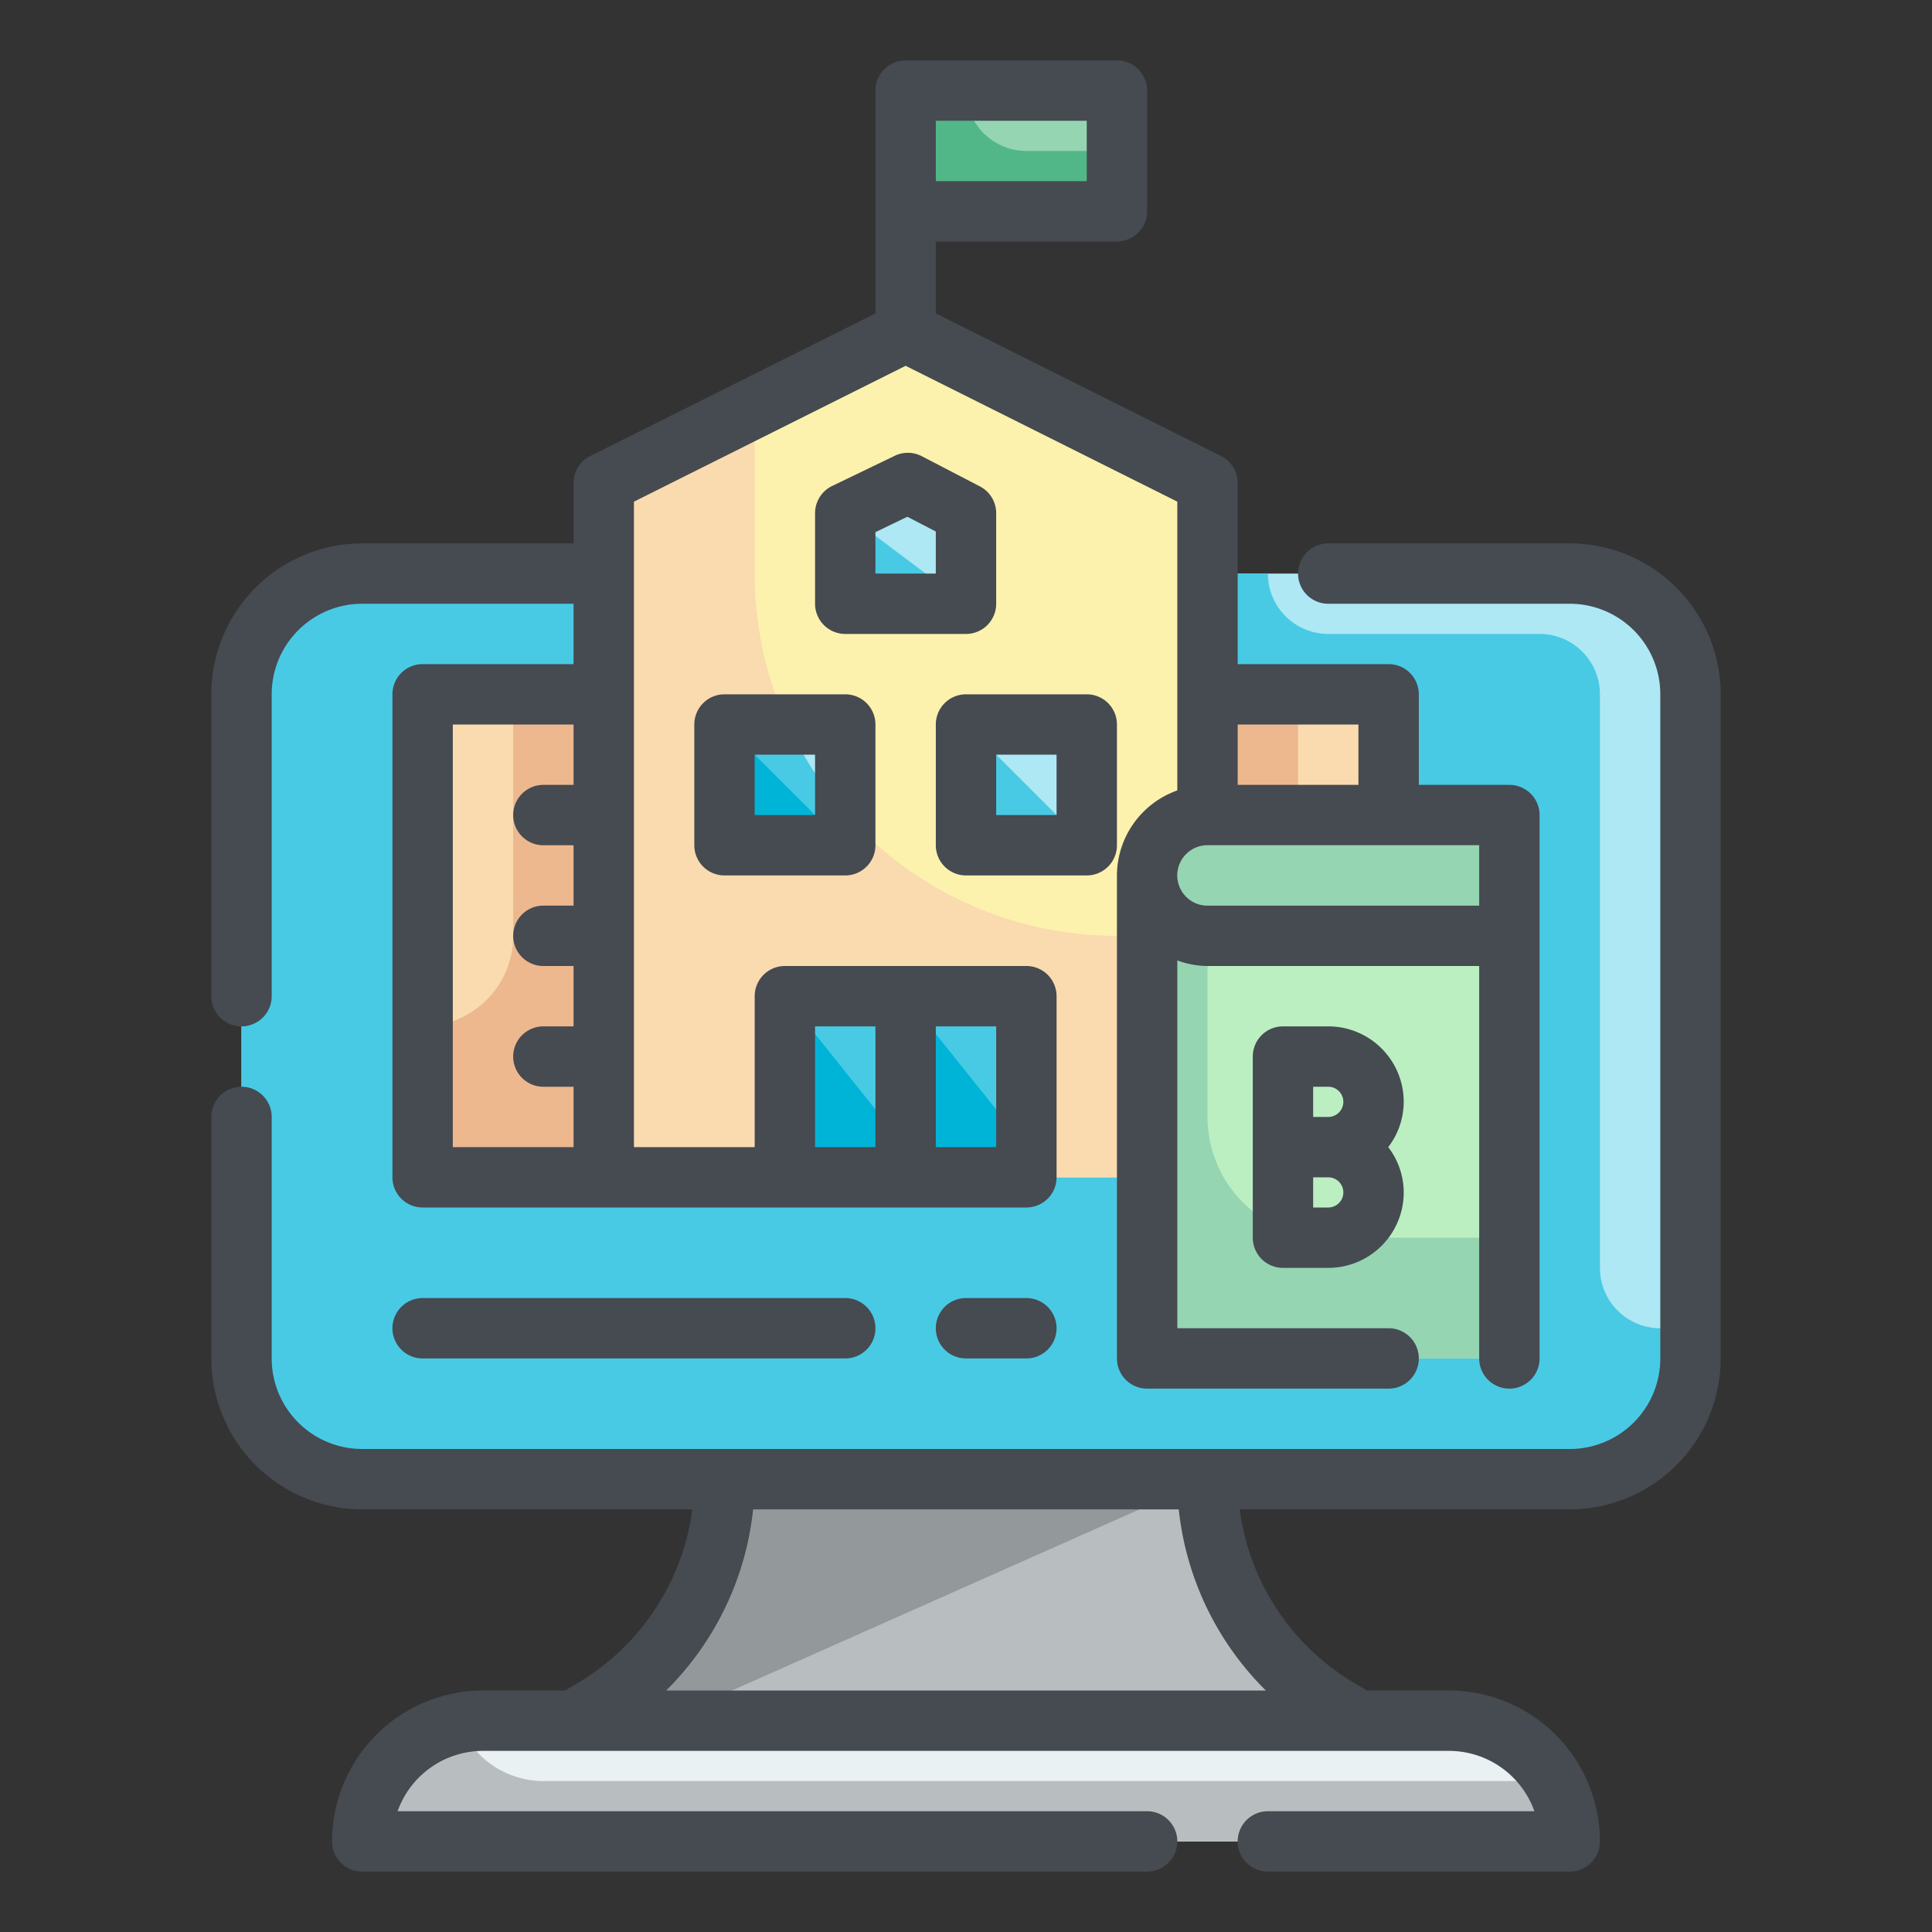 <svg xmlns="http://www.w3.org/2000/svg" version="1.1" xmlns:xlink="http://www.w3.org/1999/xlink" xmlns:svgjs="http://svgjs.com/svgjs" width="512" height="512" x="0" y="0" viewBox="0 0 64 64" style="enable-background:new 0 0 512 512" xml:space="preserve" class=""><rect x="0" y="0" width="64" height="64" fill="#333333" stroke="none"/><g><g id="Color"><rect fill="#ADE8F4" height="30" rx="4" width="48" x="8" y="19" data-original="#ade8f4"></rect><path d="m16 57h32a4 4 0 0 1 4 4 0 0 0 0 1 0 0h-40a0 0 0 0 1 0 0 4 4 0 0 1 4-4z" fill="#E9F1F2" data-original="#e9f1f2"></path><path d="m19 57h26l-.713-.428a8.831 8.831 0 0 1 -4.287-7.572h-16a8.831 8.831 0 0 1 -4.287 7.572z" fill="#B8BEBF" data-original="#b8bebf"></path><path d="m55 44a2 2 0 0 1 -2-2v-19a2 2 0 0 0 -2-2h-7a2 2 0 0 1 -2-2h-30a4 4 0 0 0 -4 4v22a4 4 0 0 0 4 4h40a4 4 0 0 0 4-4v-1z" fill="#48CAE4" data-original="#48cae4" class=""></path><path d="m40 49h-16a8.831 8.831 0 0 1 -4.287 7.572l-.713.428h3z" fill="#93999A" data-original="#93999a"></path><path d="m18 59a3 3 0 0 1 -2.792-1.92 4 4 0 0 0 -3.208 3.92h40a3.955 3.955 0 0 0 -.555-2z" fill="#B8BEBF" data-original="#b8bebf"></path><path d="m40 39h-20v-23l10-5 10 5z" fill="#FCF2AD" data-original="#fcf2ad"></path><path d="m14 23h6v16h-6z" fill="#F9DBAF" data-original="#f9dbaf" class=""></path><path d="m40 23h6v16h-6z" fill="#F9DBAF" data-original="#f9dbaf" class=""></path><path d="m37 31a12 12 0 0 1 -12-12v-5.5l-5 2.5v23h20v-8z" fill="#F9DBAF" data-original="#f9dbaf" class=""></path><g fill="#ADE8F4"><path d="m32 20h-4v-3l2.073-1 1.927 1z" fill="#ADE8F4" data-original="#ade8f4"></path><path d="m32 24h4v4h-4z" fill="#ADE8F4" data-original="#ade8f4"></path><path d="m24 24h4v4h-4z" fill="#ADE8F4" data-original="#ade8f4"></path></g><path d="m28 26.919a11.981 11.981 0 0 1 -1.9-2.919h-2.1v4h4z" fill="#48CAE4" data-original="#48cae4" class=""></path><path d="m26 33h4v6h-4z" fill="#48CAE4" data-original="#48cae4" class=""></path><path d="m30 3h7v4h-7z" fill="#95D5B2" data-original="#95d5b2"></path><path d="m34 5a2 2 0 0 1 -2-2h-2v4h7v-2z" fill="#52B788" data-original="#52b788"></path><path d="m30 33h4v6h-4z" fill="#48CAE4" data-original="#48cae4" class=""></path><path d="m34 39h-4v-6l4 5z" fill="#00B4D8" data-original="#00b4d8" class=""></path><path d="m30 39h-4v-6l4 5z" fill="#00B4D8" data-original="#00b4d8" class=""></path><path d="m36 28h-4v-4z" fill="#48CAE4" data-original="#48cae4" class=""></path><path d="m28 28h-4v-4z" fill="#00B4D8" data-original="#00b4d8" class=""></path><path d="m32 20h-4v-3z" fill="#48CAE4" data-original="#48cae4" class=""></path><path d="m40 23h3v16h-3z" fill="#EDB88E" data-original="#edb88e" class=""></path><path d="m17 23v8a3 3 0 0 1 -3 3v5h6v-16z" fill="#EDB88E" data-original="#edb88e" class=""></path><path d="m38 29h12v16h-12z" fill="#BBEFC1" data-original="#bbefc1"></path><path d="m44 41a4 4 0 0 1 -4-4v-8h-2v16h12v-4z" fill="#95D5B2" data-original="#95d5b2"></path><path d="m40 27h10a0 0 0 0 1 0 0v4a0 0 0 0 1 0 0h-10a2 2 0 0 1 -2-2 2 2 0 0 1 2-2z" fill="#D8F3DC" data-original="#d8f3dc"></path><path d="m40 28h10a0 0 0 0 1 0 0v2a0 0 0 0 1 0 0h-10a1 1 0 0 1 -1-1 1 1 0 0 1 1-1z" fill="#95D5B2" data-original="#95d5b2"></path></g><g id="Outline_copy" fill="#464A51" data-name="Outline copy"><path d="m52 18h-8a1 1 0 0 0 0 2h8a3 3 0 0 1 3 3v22a3 3 0 0 1 -3 3h-40a3 3 0 0 1 -3-3v-8a1 1 0 0 0 -2 0v8a5.006 5.006 0 0 0 5 5h10.934a7.879 7.879 0 0 1 -3.734 5.715l-.477.285h-2.723a5.006 5.006 0 0 0 -5 5 1 1 0 0 0 1 1h26a1 1 0 0 0 0-2h-24.829a3.006 3.006 0 0 1 2.829-2h32a3.006 3.006 0 0 1 2.829 2h-8.829a1 1 0 0 0 0 2h10a1 1 0 0 0 1-1 5.006 5.006 0 0 0 -5-5h-2.723l-.475-.285a7.877 7.877 0 0 1 -3.736-5.715h10.934a5.006 5.006 0 0 0 5-5v-22a5.006 5.006 0 0 0 -5-5zm-10.067 38h-19.866a9.909 9.909 0 0 0 2.881-6h14.1a9.909 9.909 0 0 0 2.885 6z" fill="#464A51" data-original="#464a51" class=""></path><path d="m8 34a1 1 0 0 0 1-1v-10a3 3 0 0 1 3-3h7v2h-5a1 1 0 0 0 -1 1v16a1 1 0 0 0 1 1h20a1 1 0 0 0 1-1v-6a1 1 0 0 0 -1-1h-8a1 1 0 0 0 -1 1v5h-4v-21.382l9-4.5 9 4.5v9.566a3 3 0 0 0 -2 2.816v16a1 1 0 0 0 1 1h8a1 1 0 0 0 0-2h-7v-12.184a2.966 2.966 0 0 0 1 .184h9v13a1 1 0 0 0 2 0v-18a1 1 0 0 0 -1-1h-3v-3a1 1 0 0 0 -1-1h-5v-6a1 1 0 0 0 -.553-.895l-9.447-4.723v-2.382h6a1 1 0 0 0 1-1v-4a1 1 0 0 0 -1-1h-7a1 1 0 0 0 -1 1v7.382l-9.447 4.723a1 1 0 0 0 -.553.895v2h-7a5.006 5.006 0 0 0 -5 5v10a1 1 0 0 0 1 1zm25 4h-2v-4h2zm-6-4h2v4h-2zm22-4h-9a1 1 0 0 1 0-2h9zm-4-6v2h-4v-2zm-14-20h5v2h-5zm-16 20h4v2h-1a1 1 0 0 0 0 2h1v2h-1a1 1 0 0 0 0 2h1v2h-1a1 1 0 0 0 0 2h1v2h-4z" fill="#464A51" data-original="#464a51" class=""></path><path d="m33 20v-3a1 1 0 0 0 -.54-.888l-1.926-1a1 1 0 0 0 -.895-.013l-2.074 1a1 1 0 0 0 -.565.901v3a1 1 0 0 0 1 1h4a1 1 0 0 0 1-1zm-2-1h-2v-1.372l1.057-.51.943.489z" fill="#464A51" data-original="#464a51" class=""></path><path d="m32 29h4a1 1 0 0 0 1-1v-4a1 1 0 0 0 -1-1h-4a1 1 0 0 0 -1 1v4a1 1 0 0 0 1 1zm1-4h2v2h-2z" fill="#464A51" data-original="#464a51" class=""></path><path d="m24 23a1 1 0 0 0 -1 1v4a1 1 0 0 0 1 1h4a1 1 0 0 0 1-1v-4a1 1 0 0 0 -1-1zm3 4h-2v-2h2z" fill="#464A51" data-original="#464a51" class=""></path><path d="m44 34h-1.5a1 1 0 0 0 -1 1v6a1 1 0 0 0 1 1h1.5a2.5 2.5 0 0 0 2.5-2.5 2.471 2.471 0 0 0 -.513-1.5 2.471 2.471 0 0 0 .513-1.5 2.5 2.5 0 0 0 -2.5-2.5zm-.5 2h.5a.5.5 0 0 1 0 1h-.5zm.5 4h-.5v-1h.5a.5.5 0 0 1 0 1z" fill="#464A51" data-original="#464a51" class=""></path><path d="m14 43a1 1 0 0 0 0 2h14a1 1 0 0 0 0-2z" fill="#464A51" data-original="#464a51" class=""></path><path d="m34 43h-2a1 1 0 0 0 0 2h2a1 1 0 0 0 0-2z" fill="#464A51" data-original="#464a51" class=""></path></g></g></svg>